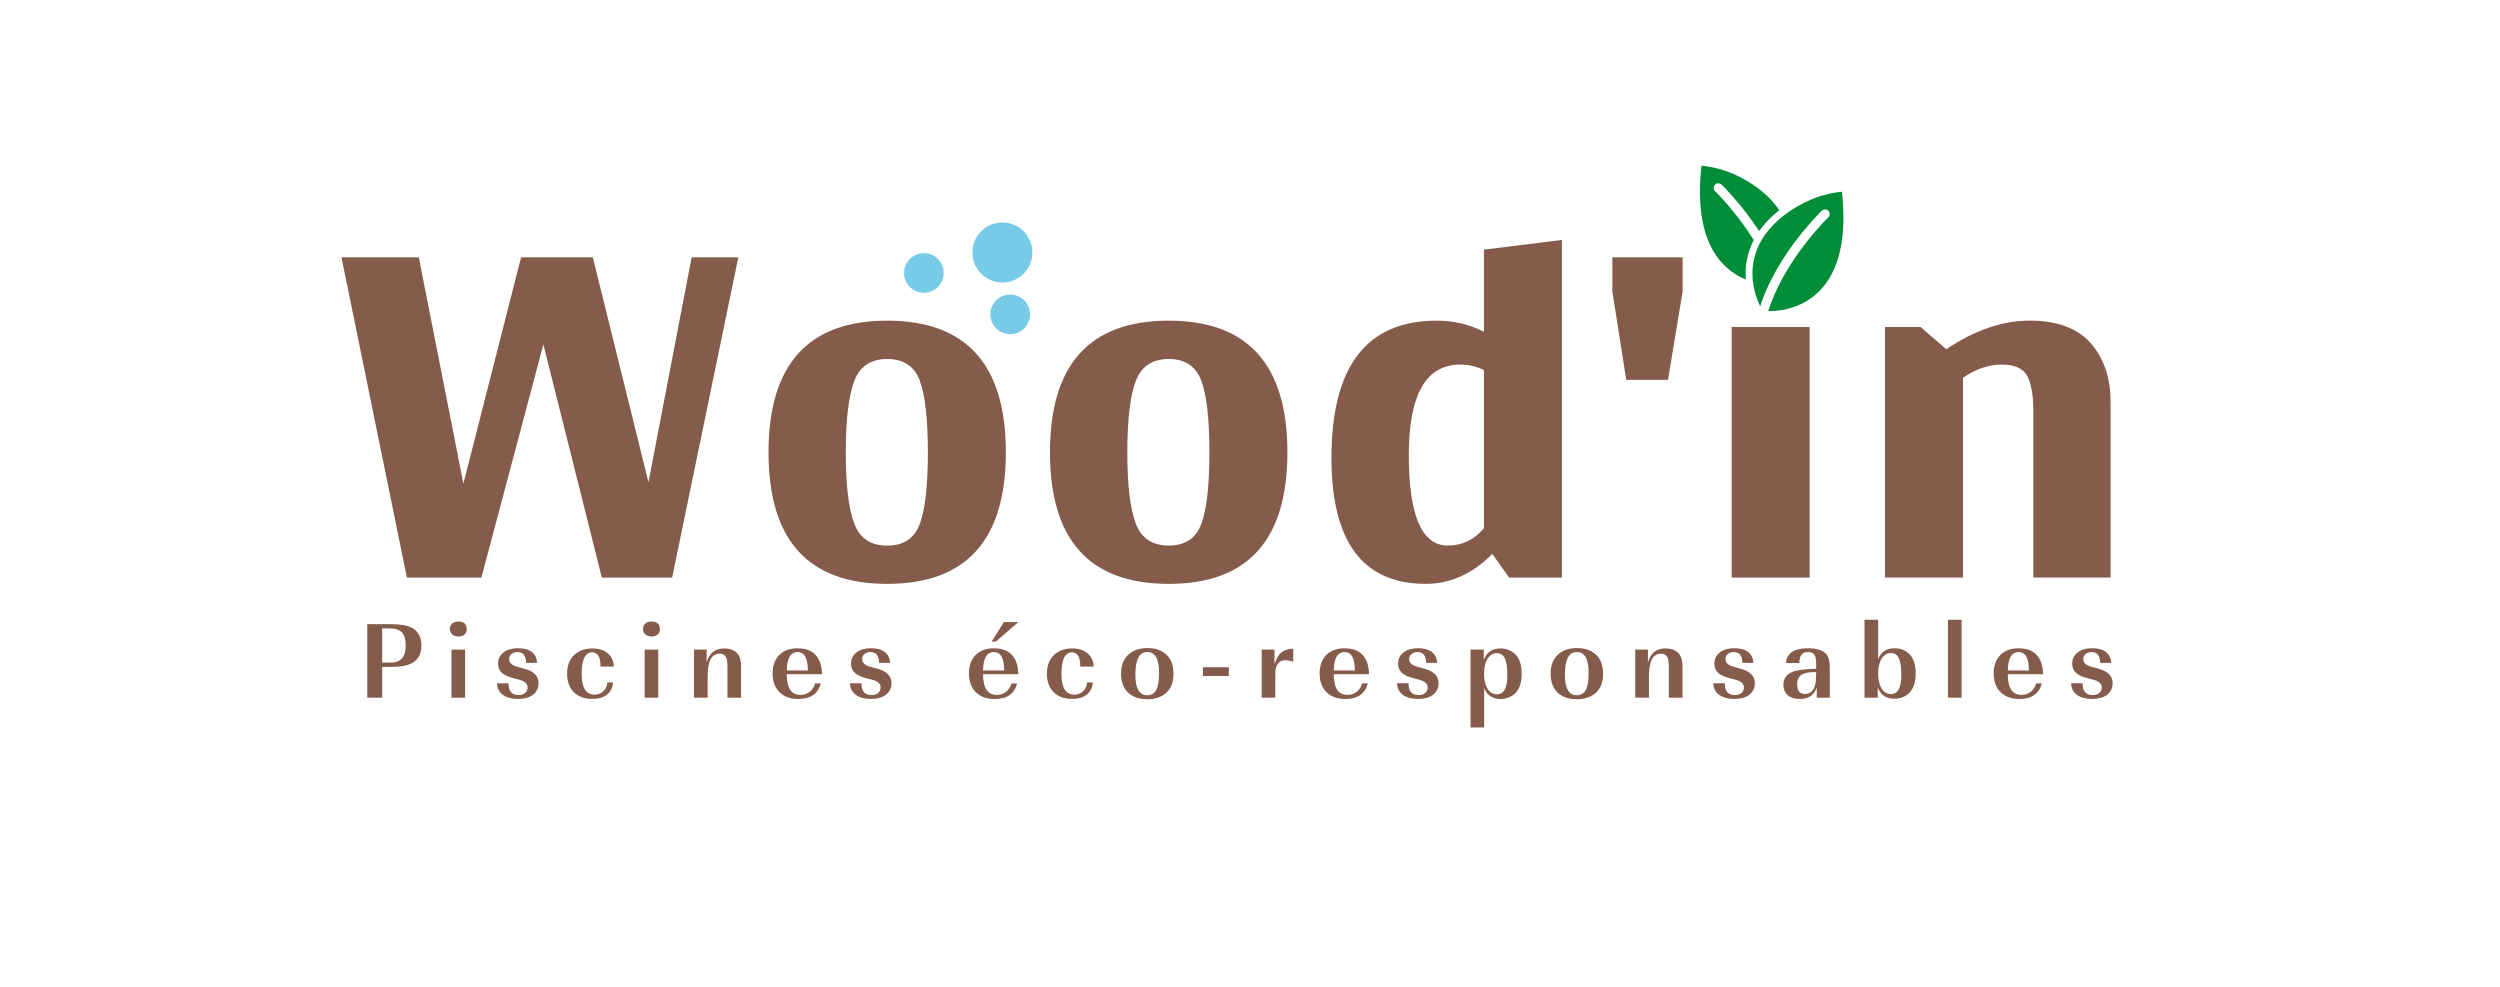 <?xml version="1.0" encoding="UTF-8"?>
<svg xmlns="http://www.w3.org/2000/svg" id="Layer_1" viewBox="0 0 562.28 222">
  <path d="m225.45,63.54c3.73,0,6.75-3.02,6.75-6.75s-3.02-6.75-6.75-6.75-6.75,3.02-6.75,6.75,3.02,6.75,6.75,6.75" style="fill:#77cbe6;"></path>
  <path d="m207.79,65.85c2.46,0,4.46-2,4.46-4.46s-2-4.46-4.46-4.46-4.46,2-4.46,4.46,2,4.46,4.46,4.46" style="fill:#77cbe6;"></path>
  <path d="m231.67,70.7c0-2.46-2-4.46-4.46-4.46s-4.46,2-4.46,4.46,2,4.46,4.46,4.46,4.46-2,4.46-4.46" style="fill:#77cbe6;"></path>
  <path d="m392.66,62.86c-.12-1.53-.04-2.88.15-3.93.29-1.82.87-3.48,1.63-4.95-4.04-6.44-8.61-10.91-8.7-10.97-.41-.39-.41-1.06-.02-1.47.39-.41,1.06-.41,1.47-.02.31.29,4.51,4.41,8.47,10.46,1.3-1.88,2.92-3.44,4.53-4.7-3.75-5.61-10.37-8.22-11.49-8.63-2.38-.89-4.52-1.24-6.02-1.39-1.91,17.12,4.49,23.35,9.98,25.61" style="fill:#008d38;"></path>
  <path d="m408.27,44.5c-1.47.56-12.36,4.83-13.94,14.68-.27,1.61-.56,5.22,1.55,9.71,3.75-11.64,13.42-21.06,13.89-21.51.21-.19.48-.29.72-.29.27,0,.54.1.74.31.39.41.39,1.08-.02,1.47-.12.1-9.98,9.71-13.5,21.1h.35c3.67,0,19.03-1.53,16.21-26.85-1.51.14-3.64.5-6.02,1.39" style="fill:#008d38;"></path>
  <polygon points="155.56 57.87 145.85 108.46 133.33 57.87 117.2 57.87 104.22 108.77 94.19 57.87 76.8 57.87 91.52 129.91 108.27 129.91 122.21 77.46 135.36 129.91 151.17 129.91 166.06 57.87 155.56 57.87" style="fill:#855c4b;"></polygon>
  <path d="m199.54,131.32c17.79,0,26.69-9.86,26.69-29.59s-8.9-29.61-26.69-29.61-26.69,9.88-26.69,29.61,8.88,29.59,26.69,29.59Zm-7.43-45.57c1.24-3.33,3.73-5.01,7.43-5.01s6.15,1.66,7.35,4.95c1.2,3.27,1.8,8.63,1.8,16.05s-.6,12.75-1.8,16.05c-1.2,3.29-3.64,4.93-7.35,4.93s-6.19-1.66-7.43-5.01c-1.26-3.33-1.88-8.65-1.88-15.96s.62-12.63,1.88-15.98Z" style="fill:#855c4b;"></path>
  <path d="m262.86,72.12c-17.81,0-26.71,9.88-26.71,29.61s8.9,29.59,26.71,29.59,26.69-9.86,26.69-29.59-8.9-29.61-26.69-29.61Zm7.35,45.65c-1.2,3.29-3.64,4.93-7.35,4.93s-6.19-1.66-7.43-5.01c-1.26-3.33-1.88-8.65-1.88-15.96s.62-12.63,1.88-15.98c1.24-3.33,3.73-5.01,7.43-5.01s6.15,1.66,7.35,4.95c1.2,3.27,1.8,8.63,1.8,16.05s-.6,12.75-1.8,16.05Z" style="fill:#855c4b;"></path>
  <path d="m320.61,131.32c5.53,0,10.54-2.24,15.03-6.73l3.77,5.32h11.88V53.96l-17.54,2.19v18.47c-3.23-1.66-6.77-2.5-10.64-2.5-15.76,0-23.65,10.29-23.65,30.85,0,18.9,7.06,28.34,21.14,28.34Zm7.83-49.32c1.88,0,3.66.41,5.32,1.24v35.55c-2.17,2.61-4.91,3.91-8.14,3.91-5.84,0-8.76-6.77-8.76-20.35s3.85-20.35,11.57-20.35Z" style="fill:#855c4b;"></path>
  <polygon points="362.64 65.56 365.76 85.43 375.16 85.43 378.44 65.56 378.44 57.88 362.64 57.88 362.64 65.56" style="fill:#855c4b;"></polygon>
  <rect x="389.47" y="73.55" width="17.54" height="56.36" style="fill:#855c4b;"></rect>
  <path d="m455.91,84.5c.93,1.68,1.41,4.33,1.41,7.99v37.41h17.37v-39.61c0-5.32-1.49-9.69-4.45-13.09-2.98-3.37-7.56-5.09-13.71-5.09s-12.42,2.15-18.78,6.44l-5.8-5.01h-7.99v56.36h17.54v-44.93c2.92-1.99,5.82-2.98,8.7-2.98s4.76.83,5.72,2.51Z" style="fill:#855c4b;"></path>
  <path d="m92.69,141.22c-1.01-.56-2.62-.84-4.83-.84h-5.26v16.54h3.35v-6.92h2.08c2.07,0,3.63-.3,4.69-.89,1.37-.76,2.06-2.07,2.06-3.94s-.69-3.16-2.08-3.94Zm-4.81,7.81h-1.93v-7.69h1.76c1.24,0,2.14.31,2.7.92.56.61.84,1.59.84,2.93,0,2.56-1.12,3.84-3.37,3.84Z" style="fill:#855c4b;"></path>
  <path d="m103.1,139.78c-.58,0-1.04.15-1.39.46s-.52.72-.52,1.23.18.92.53,1.23c.35.31.82.46,1.4.46s1.01-.15,1.35-.45c.34-.3.51-.7.51-1.19,0-1.16-.63-1.74-1.88-1.74Z" style="fill:#855c4b;"></path>
  <rect x="101.54" y="146.11" width="3.07" height="10.81" style="fill:#855c4b;"></rect>
  <path d="m117.98,150.42l-1.61-.45c-1.24-.35-1.86-.91-1.86-1.69,0-.48.17-.87.52-1.17.35-.3.8-.45,1.36-.45,1.27,0,1.92.81,1.93,2.43h2.5c-.2-2.2-1.65-3.3-4.36-3.3-1.32,0-2.39.32-3.21.95-.82.64-1.23,1.48-1.23,2.52,0,.92.34,1.66,1.02,2.21.53.43,1.31.78,2.33,1.04l1.34.35c1.3.33,1.96.92,1.96,1.76,0,.5-.19.91-.56,1.23-.37.32-.86.48-1.45.48-1.52,0-2.28-.83-2.28-2.48v-.17h-2.6c.03,1.11.47,1.97,1.3,2.59.83.62,1.98.93,3.43.93s2.55-.32,3.37-.95c.83-.64,1.24-1.51,1.24-2.62,0-1.57-1.05-2.64-3.15-3.22Z" style="fill:#855c4b;"></path>
  <path d="m133.18,146.73c1.27,0,1.9,1.07,1.88,3.2h3c-.03-1.24-.48-2.23-1.35-2.98-.87-.74-2.03-1.11-3.48-1.11-1.77,0-3.19.55-4.27,1.66-.94.98-1.41,2.32-1.41,4.04s.5,3.13,1.51,4.14c1.01,1.01,2.39,1.51,4.14,1.51,1.85,0,3.17-.54,3.97-1.64.4-.53.64-1.21.72-2.06h-1.29c-.08.83-.39,1.49-.92,2-.53.5-1.18.75-1.96.75-1.93,0-2.9-1.57-2.9-4.71s.79-4.81,2.36-4.81Z" style="fill:#855c4b;"></path>
  <rect x="144.98" y="146.11" width="3.07" height="10.81" style="fill:#855c4b;"></rect>
  <path d="m146.54,139.78c-.58,0-1.04.15-1.39.46-.35.31-.52.72-.52,1.23s.18.92.53,1.23c.35.31.82.46,1.4.46s1.01-.15,1.35-.45c.34-.3.51-.7.51-1.19,0-1.16-.63-1.74-1.88-1.74Z" style="fill:#855c4b;"></path>
  <path d="m162.91,145.84c-2.1,0-3.42,1.06-3.97,3.2v-2.93h-2.85v10.81h3.07v-4.88c0-1.69.23-2.95.68-3.78.45-.83,1.14-1.25,2.04-1.25.64,0,1.12.26,1.41.79.22.4.32,1.13.32,2.21v6.92h3.07v-6.92c0-1.12-.17-1.97-.5-2.55-.61-1.07-1.71-1.61-3.3-1.61Z" style="fill:#855c4b;"></path>
  <path d="m184.31,148.64c-.83-1.88-2.46-2.83-4.91-2.83-1.75,0-3.13.5-4.13,1.51-1,1.01-1.5,2.39-1.5,4.14s.51,3.19,1.54,4.21c1.02,1.02,2.44,1.54,4.24,1.54,2.76,0,4.44-1.17,5.06-3.5h-1.29c-.23.81-.64,1.44-1.23,1.9-.59.45-1.28.68-2.07.68-2.05,0-3.07-1.55-3.07-4.66h7.93c-.03-1.22-.22-2.22-.57-3Zm-7.36,2.16c.05-2.76.86-4.14,2.43-4.14s2.31,1.38,2.31,4.14h-4.74Z" style="fill:#855c4b;"></path>
  <path d="m197.37,150.42l-1.61-.45c-1.24-.35-1.86-.91-1.86-1.69,0-.48.17-.87.52-1.17.35-.3.8-.45,1.36-.45,1.27,0,1.92.81,1.93,2.43h2.5c-.2-2.2-1.65-3.3-4.36-3.3-1.32,0-2.39.32-3.21.95-.82.64-1.23,1.48-1.23,2.52,0,.92.34,1.66,1.02,2.21.53.43,1.31.78,2.33,1.04l1.34.35c1.3.33,1.96.92,1.96,1.76,0,.5-.19.91-.56,1.23-.37.32-.86.48-1.45.48-1.52,0-2.28-.83-2.28-2.48v-.17h-2.6c.03,1.11.47,1.97,1.3,2.59.83.62,1.98.93,3.43.93s2.55-.32,3.37-.95c.83-.64,1.24-1.51,1.24-2.62,0-1.57-1.05-2.64-3.15-3.22Z" style="fill:#855c4b;"></path>
  <path d="m228.47,148.64c-.83-1.88-2.46-2.83-4.91-2.83-1.75,0-3.13.5-4.13,1.51-1,1.01-1.5,2.39-1.5,4.14s.51,3.19,1.54,4.22c1.02,1.02,2.44,1.54,4.24,1.54,2.76,0,4.45-1.16,5.06-3.5h-1.29c-.23.81-.64,1.44-1.23,1.9-.59.45-1.28.68-2.07.68-2.05,0-3.08-1.55-3.08-4.66h7.93c-.03-1.22-.22-2.22-.57-3Zm-7.37,2.16c.05-2.76.86-4.14,2.43-4.14s2.31,1.38,2.31,4.14h-4.74Z" style="fill:#855c4b;"></path>
  <polygon points="223.04 144.3 223.98 144.3 229.04 139.91 225.79 139.91 223.04 144.3" style="fill:#855c4b;"></polygon>
  <path d="m241.09,146.73c1.27,0,1.9,1.07,1.88,3.2h3c-.03-1.24-.48-2.23-1.35-2.98-.87-.74-2.03-1.11-3.48-1.11-1.77,0-3.19.55-4.26,1.66-.94.98-1.42,2.32-1.42,4.04s.5,3.13,1.51,4.14c1.01,1.01,2.39,1.51,4.14,1.51,1.85,0,3.17-.54,3.97-1.64.4-.53.64-1.21.72-2.06h-1.29c-.08.83-.39,1.49-.92,2-.53.5-1.18.75-1.96.75-1.93,0-2.9-1.57-2.9-4.71s.79-4.81,2.36-4.81Z" style="fill:#855c4b;"></path>
  <path d="m258.12,145.76c-1.87,0-3.33.51-4.39,1.52-1.06,1.02-1.59,2.43-1.59,4.23,0,1.7.46,3.05,1.36,4.04,1.04,1.14,2.55,1.71,4.54,1.71,1.75,0,3.16-.46,4.21-1.39,1.12-.99,1.68-2.41,1.68-4.26s-.45-3.17-1.36-4.14c-1.06-1.14-2.55-1.71-4.46-1.71Zm1.93,9.42c-.43.79-1.12,1.19-2.06,1.19-1.75,0-2.63-1.55-2.63-4.64,0-3.39.89-5.08,2.68-5.08s2.65,1.57,2.65,4.71c0,1.75-.21,3.03-.64,3.82Z" style="fill:#855c4b;"></path>
  <rect x="270.55" y="150.07" width="5.83" height="1.96" style="fill:#855c4b;"></rect>
  <path d="m286.66,149.38v-3.27h-2.9v10.81h3.07v-5.5c0-.91.2-1.62.59-2.15.4-.52.95-.78,1.66-.78.46,0,1.06.11,1.79.32v-2.93c-1.19.08-2.09.37-2.69.87-.6.49-1.11,1.37-1.52,2.63Z" style="fill:#855c4b;"></path>
  <path d="m307.34,148.64c-.83-1.88-2.46-2.83-4.91-2.83-1.75,0-3.13.5-4.13,1.51-1,1.01-1.5,2.39-1.5,4.14s.51,3.19,1.54,4.21c1.03,1.02,2.44,1.54,4.24,1.54,2.76,0,4.45-1.17,5.06-3.5h-1.29c-.23.81-.64,1.44-1.23,1.9-.59.45-1.28.68-2.07.68-2.05,0-3.07-1.55-3.07-4.66h7.93c-.03-1.22-.22-2.22-.57-3Zm-7.36,2.16c.05-2.76.86-4.14,2.43-4.14s2.31,1.38,2.31,4.14h-4.74Z" style="fill:#855c4b;"></path>
  <path d="m320.41,150.42l-1.61-.45c-1.24-.35-1.86-.91-1.86-1.69,0-.48.17-.87.52-1.17.35-.3.8-.45,1.36-.45,1.27,0,1.92.81,1.93,2.43h2.5c-.2-2.2-1.65-3.3-4.36-3.3-1.32,0-2.39.32-3.21.95-.82.64-1.23,1.48-1.23,2.52,0,.92.34,1.66,1.02,2.21.53.43,1.3.78,2.33,1.04l1.34.35c1.3.33,1.96.92,1.96,1.76,0,.5-.19.91-.56,1.23-.37.32-.86.48-1.45.48-1.52,0-2.28-.83-2.28-2.48v-.17h-2.6c.03,1.11.47,1.97,1.3,2.59.84.62,1.98.93,3.43.93s2.55-.32,3.37-.95c.83-.64,1.24-1.51,1.24-2.62,0-1.57-1.05-2.64-3.15-3.22Z" style="fill:#855c4b;"></path>
  <path d="m337.49,145.84c-1.92,0-3.17.88-3.77,2.63v-2.36h-2.98v17.51h3.07v-8.83c.69,1.62,1.92,2.43,3.67,2.43,1.22,0,2.27-.38,3.15-1.14,1.07-.92,1.61-2.43,1.61-4.51,0-1.92-.44-3.35-1.33-4.3-.89-.95-2.03-1.42-3.43-1.42Zm-.8,10.31c-.89,0-1.6-.41-2.12-1.24-.52-.83-.78-1.95-.78-3.37s.26-2.53.78-3.37c.52-.84,1.22-1.26,2.09-1.26.83,0,1.43.39,1.8,1.18.37.78.56,2.05.56,3.78,0,2.86-.78,4.29-2.33,4.29Z" style="fill:#855c4b;"></path>
  <path d="m354.73,145.76c-1.87,0-3.33.51-4.39,1.52-1.06,1.02-1.59,2.43-1.59,4.23,0,1.7.46,3.05,1.36,4.04,1.04,1.14,2.55,1.71,4.54,1.71,1.75,0,3.16-.46,4.22-1.39,1.12-.99,1.68-2.41,1.68-4.26s-.45-3.17-1.36-4.14c-1.06-1.14-2.55-1.71-4.46-1.71Zm1.93,9.42c-.43.79-1.12,1.19-2.06,1.19-1.75,0-2.63-1.55-2.63-4.64,0-3.39.89-5.08,2.68-5.08s2.65,1.57,2.65,4.71c0,1.75-.21,3.03-.64,3.82Z" style="fill:#855c4b;"></path>
  <path d="m374.61,145.84c-2.1,0-3.42,1.06-3.97,3.2v-2.93h-2.85v10.81h3.08v-4.88c0-1.69.23-2.95.68-3.78.45-.83,1.14-1.25,2.05-1.25.64,0,1.11.26,1.41.79.21.4.32,1.13.32,2.21v6.92h3.08v-6.92c0-1.12-.17-1.97-.5-2.55-.61-1.07-1.71-1.61-3.3-1.61Z" style="fill:#855c4b;"></path>
  <path d="m391.54,150.42l-1.61-.45c-1.24-.35-1.86-.91-1.86-1.69,0-.48.17-.87.52-1.17.35-.3.8-.45,1.36-.45,1.27,0,1.92.81,1.93,2.43h2.5c-.2-2.2-1.65-3.3-4.36-3.3-1.32,0-2.39.32-3.21.95-.82.64-1.23,1.48-1.23,2.52,0,.92.34,1.66,1.02,2.21.53.43,1.3.78,2.33,1.04l1.34.35c1.3.33,1.96.92,1.96,1.76,0,.5-.19.91-.56,1.23-.37.32-.86.48-1.45.48-1.52,0-2.28-.83-2.28-2.48v-.17h-2.6c.03,1.11.47,1.97,1.3,2.59.84.62,1.98.93,3.43.93s2.55-.32,3.37-.95c.83-.64,1.24-1.51,1.24-2.62,0-1.57-1.05-2.64-3.15-3.22Z" style="fill:#855c4b;"></path>
  <path d="m406.64,145.81c-1.8,0-3.1.35-3.89,1.04-.68.61-1.03,1.37-1.06,2.28h3.02v-.12c0-1.57.64-2.35,1.91-2.35.68,0,1.16.19,1.44.58.28.39.42,1.06.42,2.02v1.14c-2.78.1-4.6.35-5.48.77-1.26.59-1.89,1.55-1.89,2.85,0,1.01.34,1.79,1,2.35.67.56,1.59.84,2.76.84,1.9,0,3.15-.86,3.74-2.58v2.28h2.93v-6.82c0-1.42-.28-2.43-.84-3.03-.79-.84-2.15-1.26-4.07-1.26Zm1.61,8.21c-.35,1.37-1.11,2.06-2.3,2.06s-1.74-.73-1.74-2.21c0-.94.3-1.63.91-2.06.6-.43,1.57-.64,2.89-.64h.47c0,1.32-.07,2.27-.22,2.85Z" style="fill:#855c4b;"></path>
  <path d="m426.11,145.81c-1.82,0-3.05.81-3.69,2.43v-8.85h-3.07v17.53h2.98v-2.36c.61,1.74,1.87,2.6,3.77,2.6,1.21,0,2.25-.38,3.12-1.14,1.09-.94,1.64-2.46,1.64-4.56,0-1.88-.44-3.3-1.31-4.24-.88-.94-2.02-1.41-3.42-1.41Zm-.82,10.29c-.88,0-1.57-.42-2.09-1.25-.52-.83-.78-1.95-.78-3.36s.26-2.53.78-3.36c.52-.83,1.21-1.25,2.07-1.25s1.43.39,1.8,1.18c.37.78.56,2.05.56,3.78,0,2.84-.78,4.26-2.33,4.26Z" style="fill:#855c4b;"></path>
  <rect x="438.11" y="139.39" width="3.07" height="17.53" style="fill:#855c4b;"></rect>
  <path d="m458.94,148.64c-.83-1.88-2.46-2.83-4.91-2.83-1.75,0-3.13.5-4.13,1.51-1,1.01-1.5,2.39-1.5,4.14s.51,3.19,1.54,4.21c1.03,1.02,2.44,1.54,4.24,1.54,2.76,0,4.45-1.17,5.06-3.5h-1.29c-.23.81-.64,1.44-1.23,1.9-.59.45-1.28.68-2.07.68-2.05,0-3.07-1.55-3.07-4.66h7.93c-.03-1.22-.22-2.22-.57-3Zm-7.36,2.16c.05-2.76.86-4.14,2.43-4.14s2.31,1.38,2.31,4.14h-4.73Z" style="fill:#855c4b;"></path>
  <path d="m472.01,150.42l-1.61-.45c-1.24-.35-1.86-.91-1.86-1.69,0-.48.17-.87.52-1.17.35-.3.8-.45,1.36-.45,1.27,0,1.92.81,1.93,2.43h2.51c-.2-2.2-1.65-3.3-4.36-3.3-1.32,0-2.39.32-3.21.95-.82.64-1.23,1.48-1.23,2.52,0,.92.34,1.66,1.02,2.21.53.43,1.3.78,2.33,1.04l1.34.35c1.3.33,1.96.92,1.96,1.76,0,.5-.19.91-.56,1.23-.37.32-.86.48-1.45.48-1.52,0-2.28-.83-2.28-2.48v-.17h-2.6c.03,1.11.47,1.97,1.3,2.59.84.62,1.98.93,3.43.93s2.55-.32,3.37-.95c.83-.64,1.24-1.51,1.24-2.62,0-1.57-1.05-2.64-3.15-3.22Z" style="fill:#855c4b;"></path>
</svg>

